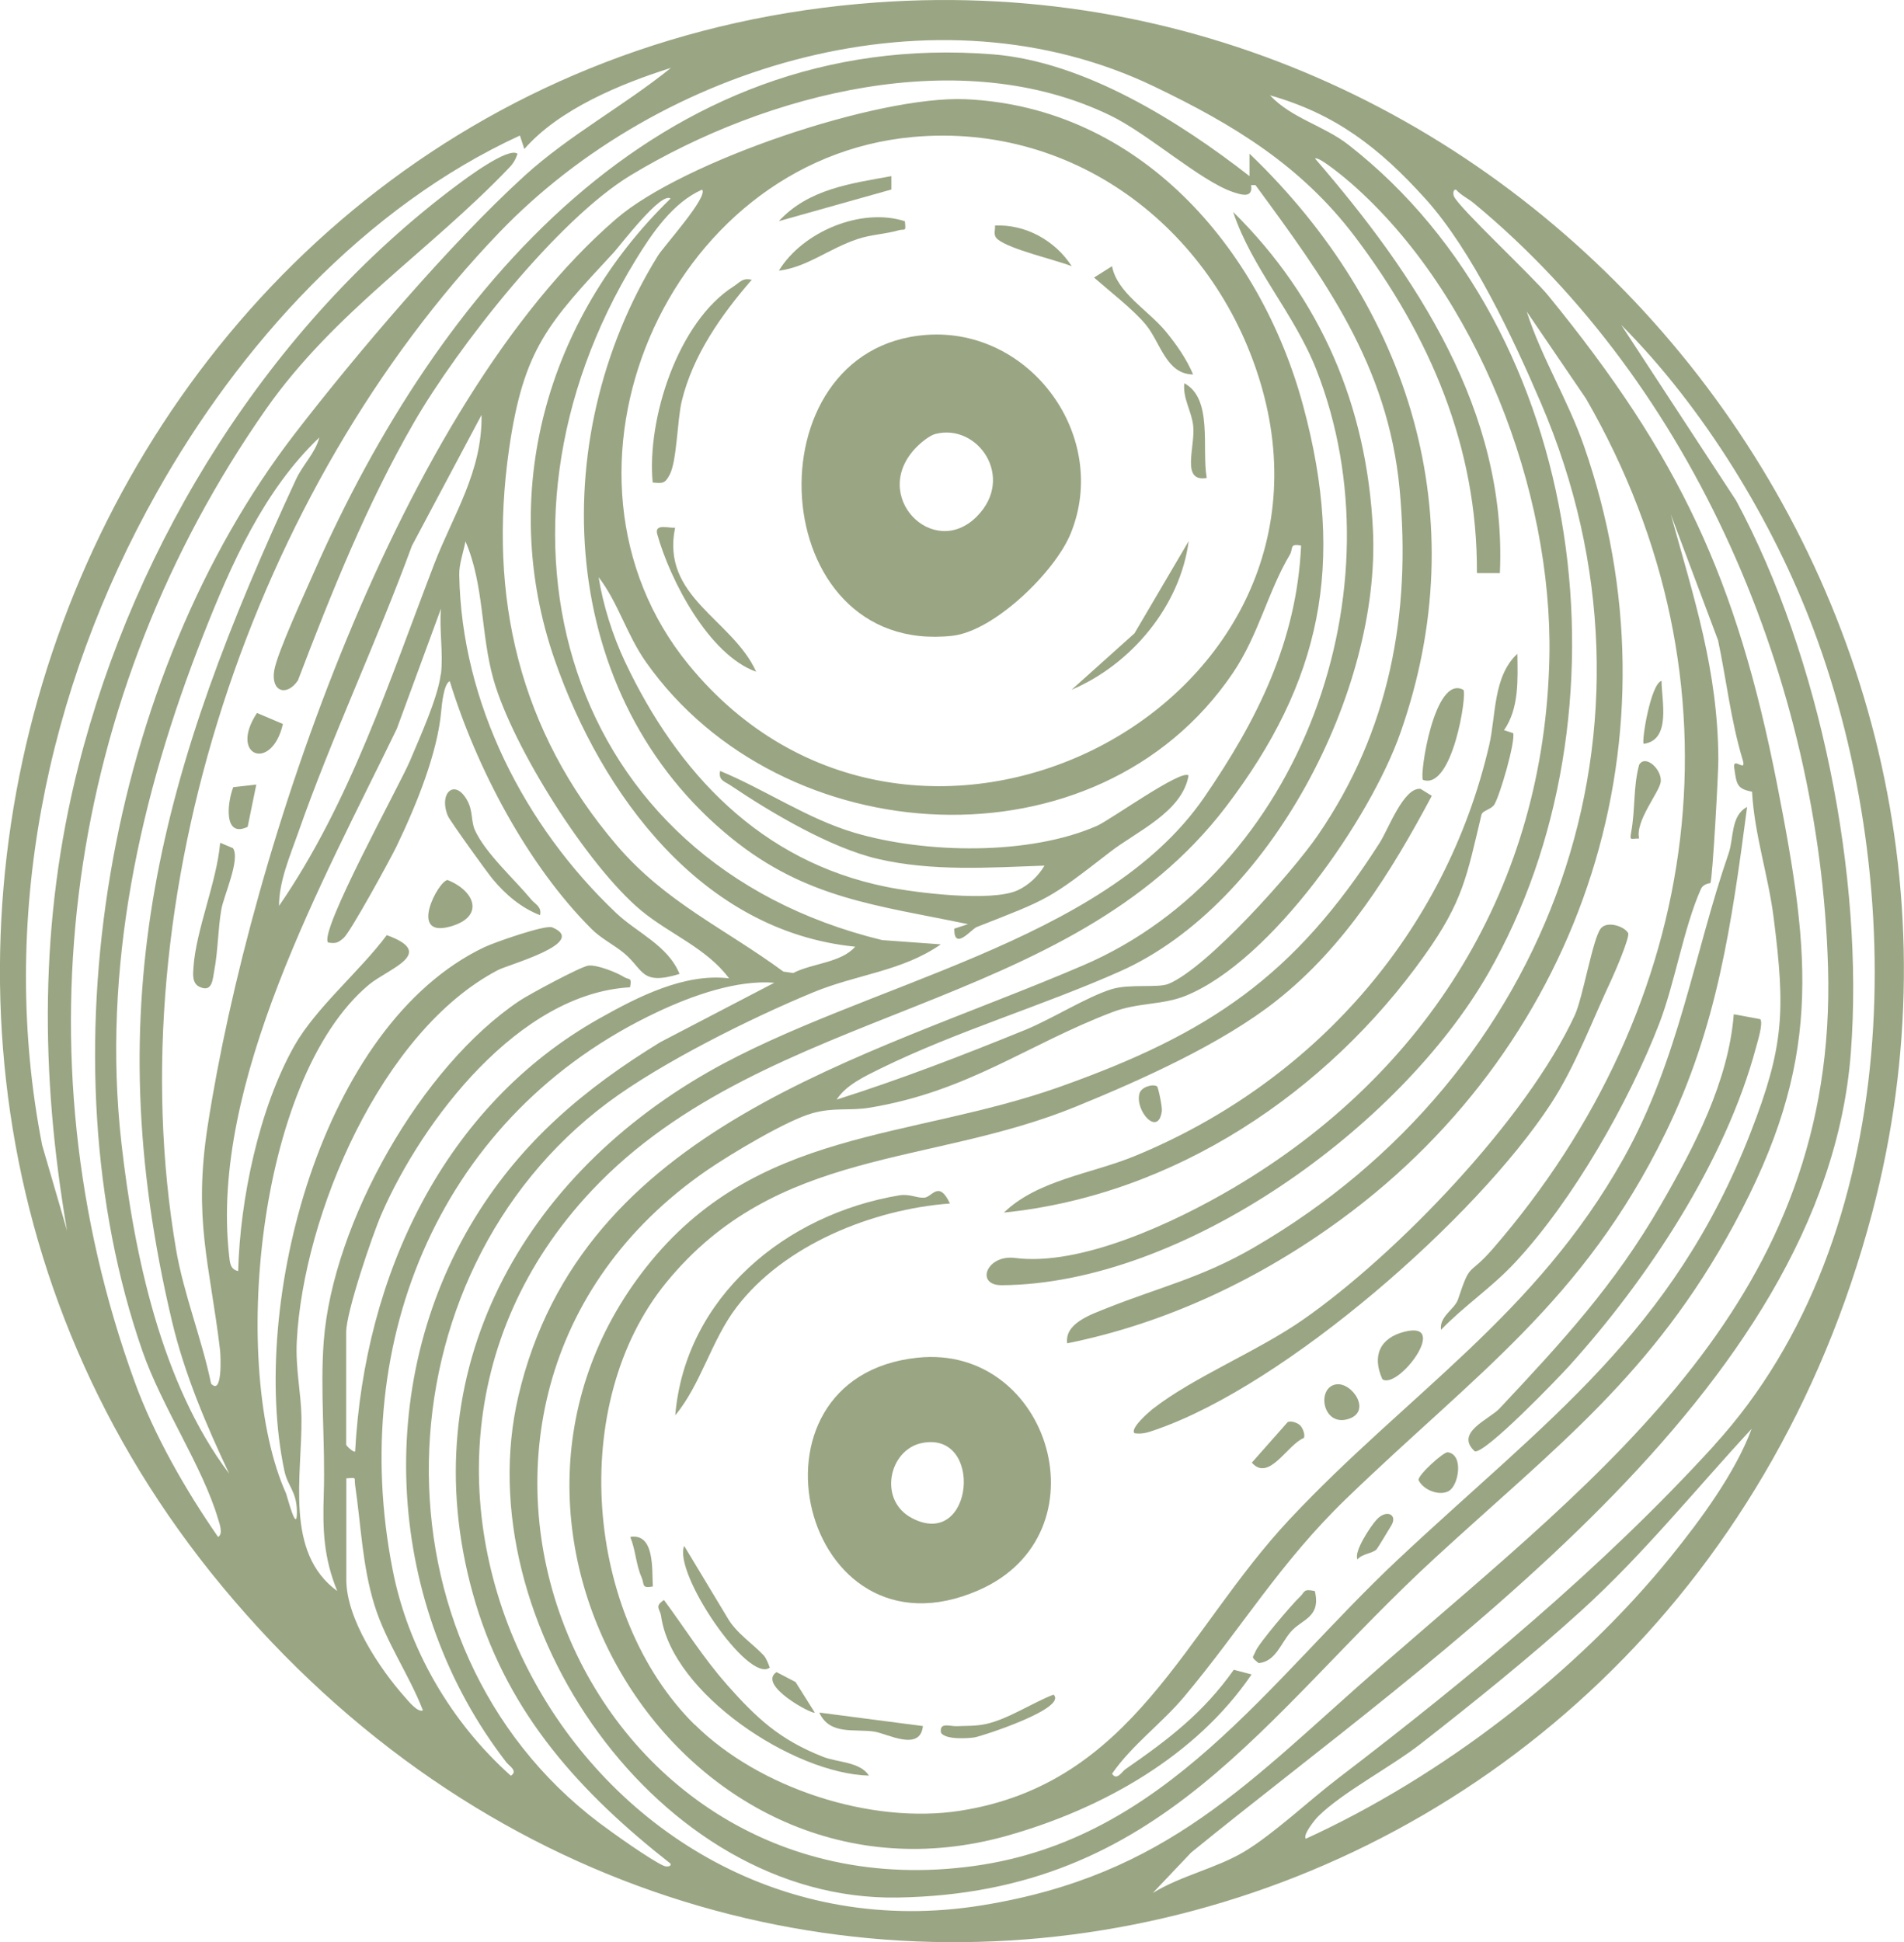 <?xml version="1.0" encoding="UTF-8"?>
<svg id="Ebene_2" data-name="Ebene 2" xmlns="http://www.w3.org/2000/svg" viewBox="0 0 146.85 149.74">
  <defs>
    <style>
      .cls-1 {
        fill: #9aa583;
      }
    </style>
  </defs>
  <g id="Ebene_1-2" data-name="Ebene 1">
    <g>
      <path class="cls-1" d="M67.6.19c50.15-3.6,89.67,44.69,76.78,93.37-15.59,58.88-87.69,76.4-127.23,28.77C-20.79,76.62,7.81,4.48,67.6.19ZM113.91,44.15c.05-9.71-3.65-18.28-9.39-25.88-4.14-5.48-9.35-8.65-15.5-11.6-16.81-8.07-38.05-1.71-50.5,11.24-19.01,19.8-29.57,51.26-24.94,78.43.58,3.41,2,6.93,2.7,10.34.9.97.74-2.22.69-2.61-.8-6.65-2.07-10.04-.95-17.27,3.3-21.34,14.84-55.56,31.51-69.93,5.14-4.43,20.15-9.51,26.94-9.22,13.37.59,22.74,11.41,26.04,23.64s1.36,21.3-5.94,30.89c-12.21,16.03-35.33,15.17-48.92,29.6-21.37,22.68-.4,60.07,30.1,55.12,14.37-2.33,20.61-9.6,30.83-18.5,17.28-15.06,35.17-28.34,34.41-53.86-.65-21.95-10.28-44.77-27.3-58.86-.44-.37-.99-.61-1.38-1.05-.26-.06-.24.36-.17.51.41.91,6.07,6.17,7.28,7.66,10.11,12.38,14.53,21.85,17.63,37.61,2.67,13.57,3.49,21.45-3.31,34-6.26,11.56-13.72,17.13-22.99,25.64-13.31,12.22-21.07,25.91-41.52,26.25-18.44.31-33.32-21.25-29.25-38.65,4.87-20.84,26.68-25.97,43.56-33.22s24.6-29.1,17.99-45.92c-1.7-4.34-4.99-7.85-6.42-12.17,6.76,6.67,10.31,14.96,10.78,24.48.61,12.42-7.89,28.89-19.48,34.06-5.94,2.65-12.65,4.63-18.53,7.52-1.17.58-2.64,1.26-3.35,2.38,4.95-1.57,9.77-3.43,14.58-5.39,2.02-.83,4.72-2.53,6.61-3.12,1.43-.44,3.59-.07,4.42-.42,2.98-1.24,9.56-8.62,11.5-11.45,5.52-8.02,7.21-17.07,6.31-26.68s-5.85-16.27-11.12-23.45h-.34c.15,1-.65.79-1.41.53-2.49-.85-6.51-4.47-9.41-5.88-11.52-5.61-26.5-1.76-37.02,4.59-5.66,3.42-13.38,13.28-16.72,19.06-3.62,6.27-6.37,13.12-8.95,19.89-.87,1.28-2.1.87-1.83-.76.24-1.41,2.4-6.05,3.11-7.68C33.73,22.56,50.67,2.14,76.58,4.19c7.03.56,14.37,5.16,19.79,9.39v-1.73c12.38,11.85,17.48,28.05,11.64,44.65-2.32,6.61-9.93,17.57-16.55,20.27-1.82.74-3.66.5-5.68,1.27-6.58,2.51-11.09,6.1-18.69,7.36-1.55.26-2.77-.04-4.44.43-1.97.55-6.32,3.16-8.11,4.39-26,17.9-10.24,57.95,20.64,53.64,14.74-2.06,22.68-14.28,32.65-23.63,11.42-10.71,21.17-17.45,27.19-32.91,2.58-6.63,2.69-9.38,1.78-16.54-.41-3.27-1.49-6.44-1.67-9.74-1.18-.22-1.19-.59-1.37-1.8-.16-1.01.98.43.65-.65-.92-3.05-1.24-6.08-1.9-9.22l-3.65-9.72c1.8,6.48,3.64,12.05,3.67,18.89,0,1.22-.44,9.09-.61,9.54-.01.04-.53.01-.74.48-1.32,2.96-1.99,7.19-3.2,10.34-2.35,6.09-6.66,13.64-11.11,18.42-1.82,1.96-3.89,3.31-5.73,5.21-.15-1.03,1.06-1.59,1.31-2.34,1.01-3.03.75-1.68,2.69-3.91,16.3-18.81,19.82-43.64,7.18-65.55l-4.57-6.71c1.14,3.56,3.16,6.77,4.41,10.35,7.75,22.18.05,45.89-18.69,59.62-6.27,4.6-13.5,8.04-21.16,9.58-.22-1.53,1.83-2.22,3.03-2.7,4.06-1.62,7.31-2.34,11.32-4.66,23.02-13.32,32.86-40.28,22.19-65.13-2.16-5.04-5.32-11.77-8.91-15.75s-6.98-6.56-11.99-7.98c1.67,1.78,4.15,2.33,6.07,3.83,18.46,14.41,22.16,44.02,10.75,63.89-6.8,11.84-23.5,23.93-37.51,24.02-2.07.01-1.17-2.39,1.04-2.1,5.03.65,12.23-2.69,16.84-5.41,14.99-8.84,24.01-23.33,24.36-40.95.25-12.81-5.57-27.99-15.29-36.5-.34-.3-2.53-2.14-2.78-1.9,7.77,8.99,14.82,19.49,14.25,31.96h-1.74ZM51.73,5.24c-3.87,1.22-8.61,3.18-11.29,6.25l-.34-1.04c-11.99,5.51-21.64,16.17-28.03,27.56C3.54,53.18-.13,71.03,3.25,88.29l1.92,6.59c-2.07-12.09-2.14-23.87.87-35.78,4.39-17.38,14.78-34.05,29.19-44.81.72-.54,3.97-2.97,4.68-2.44-.12.4-.32.75-.61,1.05-6.13,6.43-13.51,11.13-18.78,18.64C5.13,53.51,1.17,81.18,10.38,106.52c1.51,4.14,3.93,8.36,6.44,11.98.41-.22.11-1.03,0-1.39-1.2-4.06-4.34-8.64-5.83-12.93-7.84-22.5-2.69-52.03,11.77-70.77,4.75-6.16,11.98-14.65,17.68-19.84,3.44-3.14,7.69-5.41,11.3-8.33ZM70.42,10.56c-19.02,1.72-29.39,25.95-17.29,40.71,17.12,20.88,51.22,3.69,44.22-21.29-3.38-12.04-14.21-20.57-26.93-19.42ZM74.65,71.25c-7.03-1.46-12.47-1.97-18.22-6.62-13.47-10.89-14.51-30.67-5.69-44.91.45-.73,3.91-4.55,3.41-5.1-2.25.99-3.87,3.37-5.14,5.45-12.71,20.78-5.63,46.41,19.02,52.41l4.53.33c-2.98,2.08-6.49,2.31-9.84,3.7-4.78,1.97-11.73,5.43-15.83,8.49-17.89,13.34-18.71,41.89-.69,55.53,1.02.77,4.01,2.9,5.01,3.33.16.07.57.09.51-.17-6.91-5.42-12.44-11.45-15.03-20.06-5.14-17.08,3.08-32.48,17.92-40.97,11.98-6.85,30.48-9.89,38.25-21.16,4.09-5.95,7.15-12.03,7.49-19.43-.93-.19-.6.24-.86.68-1.72,2.89-2.41,6.2-4.41,9.15-10.46,15.43-34.81,13.93-45.24-.83-1.52-2.15-2.15-4.59-3.67-6.57.34,2.16,1.09,4.51,2.02,6.49,4.07,8.63,10.48,15.42,20.14,17.38,2.35.48,8.14,1.18,10.14.28.86-.39,1.61-1.1,2.09-1.91-4.26.15-8.65.46-12.86-.52-3.65-.85-8.23-3.56-11.36-5.67-.45-.3-.95-.39-.8-1.11,3.48,1.44,6.71,3.68,10.35,4.76,5.45,1.62,13.5,1.77,18.72-.53,1.06-.47,6.52-4.4,7.06-3.88-.49,2.82-4.01,4.31-6.07,5.91-4.75,3.68-4.67,3.58-10.26,5.77-.42.16-1.76,1.89-1.74.13l1.04-.34ZM51.73,15.32c-.7-.63-3.97,3.7-4.38,4.13-5.05,5.45-6.97,7.4-8.09,15.19-1.62,11.35.77,21.7,8.3,30.52,3.79,4.43,8.29,6.39,12.86,9.75l.76.11c1.47-.76,3.69-.78,4.78-2.03-11.81-1.18-19.56-11.69-23.19-22.15-4.42-12.75-.61-26.25,8.94-35.52ZM132.21,111.43c14.7-16.1,15.02-43.25,7.68-62.85-3.15-8.43-8.51-17.17-14.85-23.53l8.86,13.54c6.49,12.04,9.88,29,8.85,42.56-2,26.3-32.19,46.45-50.88,61.68l-2.96,3.12c2.18-1.34,4.92-1.91,7.06-3.19,2.25-1.35,5.04-3.98,7.22-5.64,10.2-7.8,20.34-16.17,29.03-25.69ZM21.51,69.86c5.5-7.98,8.53-17.4,11.99-26.4,1.46-3.78,3.71-7.1,3.64-11.47l-5.37,10.09c-2.72,7.43-6.16,14.67-8.78,22.14-.63,1.8-1.48,3.74-1.47,5.65ZM17.68,113.63c-1.77-3.76-3.44-7.66-4.41-11.74-5.9-24.86-.82-42.57,9.56-64.93.54-1.16,1.49-2.03,1.8-3.23-4.28,4.07-6.8,9.77-8.94,15.2-4.91,12.44-7.84,25.74-6.33,39.16.97,8.61,3.07,18.57,8.32,25.54ZM34.01,51.97c.19-1.57-.14-3.43,0-5.04l-3.41,9.27c-5.61,11.6-14.42,27.33-12.93,40.6.06.52.07,1.07.7,1.2.14-5.5,1.6-12.54,4.34-17.38,1.67-2.94,5.04-5.73,7.12-8.52,3.91,1.41.12,2.57-1.39,3.83-8.71,7.32-10.68,29.66-6.38,39.21.07.16.85,3.21.84,1.44-.01-1.62-.71-1.95-.97-3.2-2.7-12.75,2.8-34.33,15.42-40.35.8-.38,4.72-1.75,5.24-1.53,2.84,1.18-3.33,2.85-4.18,3.29-9,4.7-15.01,18.86-15.52,28.6-.11,2.15.33,3.98.36,5.89.06,4.5-1.33,10.41,2.76,13.39-1.05-2.58-1.13-4.71-1.04-7.46.13-3.94-.29-8.01,0-11.81.7-9.11,7.49-21.16,15.1-26.24.73-.49,4.69-2.62,5.3-2.71.66-.09,2.21.53,2.78.89.36.22.61-.02.44.78-8.56.48-15.99,10.21-19.17,17.49-.72,1.66-2.72,7.56-2.72,9.09v8.69c0,.07.56.62.69.52.73-13.53,6.78-26.63,18.88-33.41,2.96-1.66,6.52-3.48,9.96-3.07-1.74-2.34-4.6-3.42-6.77-5.22-4.15-3.45-9.91-12.61-11.39-17.79-1.01-3.54-.71-7.29-2.17-10.68-.15.81-.5,1.74-.48,2.57.16,9.88,5.05,19.42,12.12,26.1,1.61,1.52,3.97,2.48,4.87,4.68-3,.92-2.75-.33-4.29-1.61-.79-.65-1.76-1.12-2.49-1.85-4.95-4.93-8.9-12.46-10.94-19.11-.46.17-.62,1.84-.66,2.29-.28,3.24-1.92,7.27-3.45,10.45-.49,1.01-3.55,6.6-4.07,7.05-.44.38-.59.45-1.2.36-.77-.77,5.57-12.24,6.31-14.01s2.16-4.88,2.37-6.66ZM59.72,75.77c-2.91-.24-6.38,1.01-9.03,2.26-16.64,7.84-23.89,25.22-20.41,42.99,1.19,6.1,4.51,11.78,9.12,15.89.58-.37-.14-.76-.35-1.04-9.26-11.97-10.37-29.08-2.4-42.01,3.62-5.87,8.44-9.94,14.28-13.51l8.79-4.58ZM100.71,141.77c10.47-4.79,20.87-12.75,28.13-21.72,2.31-2.85,5.01-6.51,6.26-9.89-4.39,4.74-8.39,9.72-13.19,14.07-3.78,3.43-8.31,7.08-12.35,10.23-2.27,1.77-6.01,3.72-7.88,5.57-.26.25-1.24,1.47-.96,1.74ZM26.71,113.98v7.82c0,3.01,2.57,6.86,4.51,9.04.25.28.99,1.22,1.4,1.03-1.07-2.76-2.84-5.24-3.73-8.09-.95-3.05-1.04-6.16-1.5-9.28-.09-.61.18-.58-.69-.52Z"/>
      <path class="cls-1" d="M53.59,132.97c4.95,4.9,13.57,7.71,20.46,6.64,13.4-2.09,17.28-13.81,25.44-22.5,9.05-9.64,18.95-15.7,25.72-27.78,4.29-7.66,5.44-15.8,8.12-23.55.39-1.11.15-2.92,1.42-3.56-1.19,8.98-2.29,16.93-6.3,25.14-6.36,13.01-14.73,18.63-24.62,28.19-5.12,4.94-8.11,10.04-12.51,15.28-1.73,2.06-3.99,3.68-5.55,5.92.37.58.76-.16,1.04-.35,3.31-2.29,5.99-4.33,8.35-7.66l1.37.36c-4.31,6.33-11.57,10.38-18.84,12.43-24.81,7-43.92-23.48-27.85-43.83,8.49-10.75,20.24-9.76,31.94-13.92,11.45-4.07,18.04-8.48,24.63-18.8.69-1.08,1.84-4.28,3.15-4.16l.87.54c-3.12,5.86-6.71,11.64-11.99,15.8-4.22,3.33-10.44,6.11-15.46,8.16-11.33,4.63-23.06,3.11-31.6,13.57-7.6,9.32-6.29,25.68,2.2,34.09Z"/>
      <path class="cls-1" d="M70.76,104.68c10.25-1.08,14.64,13.6,4.71,17.93-13.65,5.96-18.99-16.43-4.71-17.93ZM71.09,111.26c-2.54.52-3.39,4.43-.73,5.8,4.75,2.46,5.55-6.79.73-5.8Z"/>
      <path class="cls-1" d="M116.01,56.3l.7.23c.16.71-1,4.72-1.45,5.49-.23.39-.92.46-1,.8-1.13,4.72-1.41,6.66-4.38,10.83-7.54,10.61-19.33,18.5-32.45,19.84,2.61-2.52,6.76-2.99,10.07-4.35,13.8-5.67,24-17.21,27.36-31.7.52-2.23.29-5.31,2.17-7.03.03,1.99.14,4.2-1.03,5.89Z"/>
      <path class="cls-1" d="M87.51,110.51c-.41-.35,1.14-1.68,1.41-1.89,3.14-2.45,8.07-4.43,11.56-6.86,7.26-5.05,17.29-15.5,20.98-23.49.63-1.37,1.38-5.89,2-6.68.49-.62,1.81-.17,2.11.34.17.28-1.04,3.08-1.29,3.61-1.48,3.15-2.79,6.7-4.67,9.57-5.76,8.81-20.45,21.67-30.47,25.12-.55.19-1.03.37-1.64.27Z"/>
      <path class="cls-1" d="M135.77,78.58c.23.33-.21,1.71-.34,2.2-2.36,8.81-8.39,17.88-14.39,24.52-.91,1-6.45,6.76-7.29,6.6-1.59-1.44,1.12-2.47,1.9-3.3,4.83-5.15,8.86-9.5,12.44-15.7,2.57-4.45,5.23-9.53,5.63-14.7l2.05.38Z"/>
      <path class="cls-1" d="M73.27,92.79c-5.94.44-12.8,3.17-16.48,8.02-1.93,2.54-2.72,5.91-4.71,8.31.78-9.15,8.54-15.51,17.29-16.96.82-.13,1.34.23,1.93.18s1.11-1.37,1.96.44Z"/>
      <path class="cls-1" d="M56.02,129.84c2.35,2.65,4.1,4.28,7.43,5.6,1.16.46,2.87.38,3.57,1.46-5.84-.15-15.18-6.32-16.03-12.29-.08-.58-.55-.74.22-1.25,1.6,2.16,3.02,4.45,4.81,6.47Z"/>
      <path class="cls-1" d="M17.97,65.4c.58.86-.72,3.67-.9,4.72-.26,1.5-.26,3.23-.54,4.68-.13.67-.13,1.73-1.11,1.3-.61-.26-.54-.97-.5-1.51.2-2.92,1.8-6.58,2.06-9.61l.98.41Z"/>
      <path class="cls-1" d="M112.87,53.19c.29.29-.83,7.75-3.12,6.94-.29-.31.87-8.18,3.12-6.94Z"/>
      <path class="cls-1" d="M58.91,127.64c.19.21.35.64.46.93-1.65,1.27-7.46-7.29-6.6-9.38l3.33,5.53c.67,1.19,2.04,2.08,2.81,2.92Z"/>
      <path class="cls-1" d="M106.62,106.34c-.81-1.79-.21-3.19,1.73-3.67,3.5-.86-.51,4.49-1.73,3.67Z"/>
      <path class="cls-1" d="M101.41,122.67c.49,2.06-1.01,2.15-1.87,3.16-.78.91-1.15,2.26-2.46,2.4-.63-.51-.46-.38-.24-.92.25-.62,2.83-3.65,3.43-4.21.38-.35.22-.63,1.14-.43Z"/>
      <path class="cls-1" d="M71.18,133.09c-.21,1.98-2.74.58-3.73.42-1.5-.24-3.46.31-4.26-1.47l7.99,1.04Z"/>
      <path class="cls-1" d="M81.26,130.66c1.09,1.06-5.54,3.2-6.08,3.29-.48.08-2.25.2-2.6-.35-.16-.85.68-.49,1.21-.51.82-.04,1.4.01,2.26-.17,1.67-.36,3.6-1.65,5.2-2.26Z"/>
      <path class="cls-1" d="M126.42,64.65c-.59-.02-.74.23-.62-.44.34-1.84.15-3.47.62-5.24.48-.84,1.76.35,1.67,1.29-.08.8-1.99,3.03-1.67,4.39Z"/>
      <path class="cls-1" d="M100.28,109.9c.18.18.41.71.28.97-1.27.5-2.69,3.41-4.01,1.9l2.77-3.13c.28-.12.77.07.96.26Z"/>
      <path class="cls-1" d="M111.76,114.95c-.73.42-1.98-.06-2.35-.83-.08-.38,1.93-2.19,2.25-2.15,1.26.18.83,2.56.1,2.97Z"/>
      <path class="cls-1" d="M19.82,54.97l2,.85c-.86,3.74-4.2,2.48-2-.85Z"/>
      <path class="cls-1" d="M19.77,60.48l-.67,3.27c-1.87.89-1.58-1.85-1.11-3.06l1.78-.2Z"/>
      <path class="cls-1" d="M103.02,106.74c1.25-.23,2.86,2.13.92,2.68s-2.41-2.4-.92-2.68Z"/>
      <path class="cls-1" d="M126.77,57.35c-.17-.19.53-4.6,1.38-4.86,0,1.51.77,4.57-1.38,4.86Z"/>
      <path class="cls-1" d="M106.18,119.45c-.33.33-1.13.34-1.48.78-.3-.58.98-2.52,1.46-3.05.76-.85,1.66-.41,1.15.43-.2.33-1.05,1.75-1.13,1.83Z"/>
      <path class="cls-1" d="M50.34,122.32c-.89.16-.62-.16-.85-.69-.45-1.01-.46-2.12-.88-3.13,1.89-.31,1.67,2.5,1.74,3.82Z"/>
      <path class="cls-1" d="M61.37,129.7l1.47,2.34c-.17.17-4.46-2.12-2.95-3.12l1.48.77Z"/>
      <path class="cls-1" d="M89.24,83.76c.09.06.41,1.58.37,1.9-.27,2.02-2.08,0-1.73-1.34.13-.52,1.05-.77,1.36-.56Z"/>
      <path class="cls-1" d="M71.47,25.82c8.02-.57,14.15,7.84,11.11,15.31-1.2,2.95-5.89,7.53-9.13,7.89-14.52,1.59-15.74-22.22-1.98-23.2ZM72.14,33.46c-.43.11-1.11.66-1.44,1-3.7,3.73,1.28,8.77,4.65,5.35,2.97-3,.07-7.2-3.21-6.35Z"/>
      <path class="cls-1" d="M57.98,21.57c-2.35,2.71-4.54,5.81-5.4,9.36-.35,1.47-.37,4.61-.93,5.67-.37.7-.55.67-1.31.6-.46-4.92,1.96-12.4,6.24-15.12.46-.29.69-.69,1.4-.51Z"/>
      <path class="cls-1" d="M69.79,17.06c.1.89,0,.55-.5.7-1,.29-2.11.32-3.15.67-2.24.75-3.89,2.17-6.07,2.44,1.81-2.98,6.33-4.91,9.73-3.81Z"/>
      <path class="cls-1" d="M52.07,40.68c-1.11,5.37,4.42,7.06,6.25,11.11-3.65-1.3-6.64-7.06-7.63-10.61-.24-.87.97-.42,1.38-.5Z"/>
      <path class="cls-1" d="M85.77,20.53c.39,2.06,2.82,3.41,4.16,5.05.82,1,1.58,2.09,2.09,3.29-2.08-.02-2.5-2.44-3.64-3.83-.94-1.15-2.84-2.62-4-3.64l1.38-.87Z"/>
      <path class="cls-1" d="M82.65,53.18l4.85-4.35,4.18-7.11c-.66,5.02-4.44,9.51-9.03,11.46Z"/>
      <path class="cls-1" d="M68.75,14.61l-8.68,2.44c2.29-2.48,5.54-2.9,8.68-3.47v1.03Z"/>
      <path class="cls-1" d="M82.65,20.52c-1.32-.51-4.72-1.28-5.69-2.06-.4-.32-.18-.66-.22-1.07,2.36-.11,4.63,1.15,5.91,3.12Z"/>
      <path class="cls-1" d="M93.07,36.85c-2.02.35-.87-2.41-1.04-4-.12-1.16-.81-2.1-.69-3.3,2.23,1.18,1.33,5.04,1.73,7.29Z"/>
      <path class="cls-1" d="M41.65,70.56c-1.45-.56-2.66-1.59-3.65-2.78-.45-.54-3.3-4.5-3.46-4.88-.73-1.77.55-2.93,1.51-1.16.43.79.28,1.57.56,2.22.78,1.78,3.05,3.81,4.35,5.38.32.39.84.56.69,1.22Z"/>
      <path class="cls-1" d="M34.52,67.85c2.14.85,2.88,2.85.19,3.59-3.25.9-.9-3.54-.19-3.59Z"/>
    </g>
  </g>
</svg>